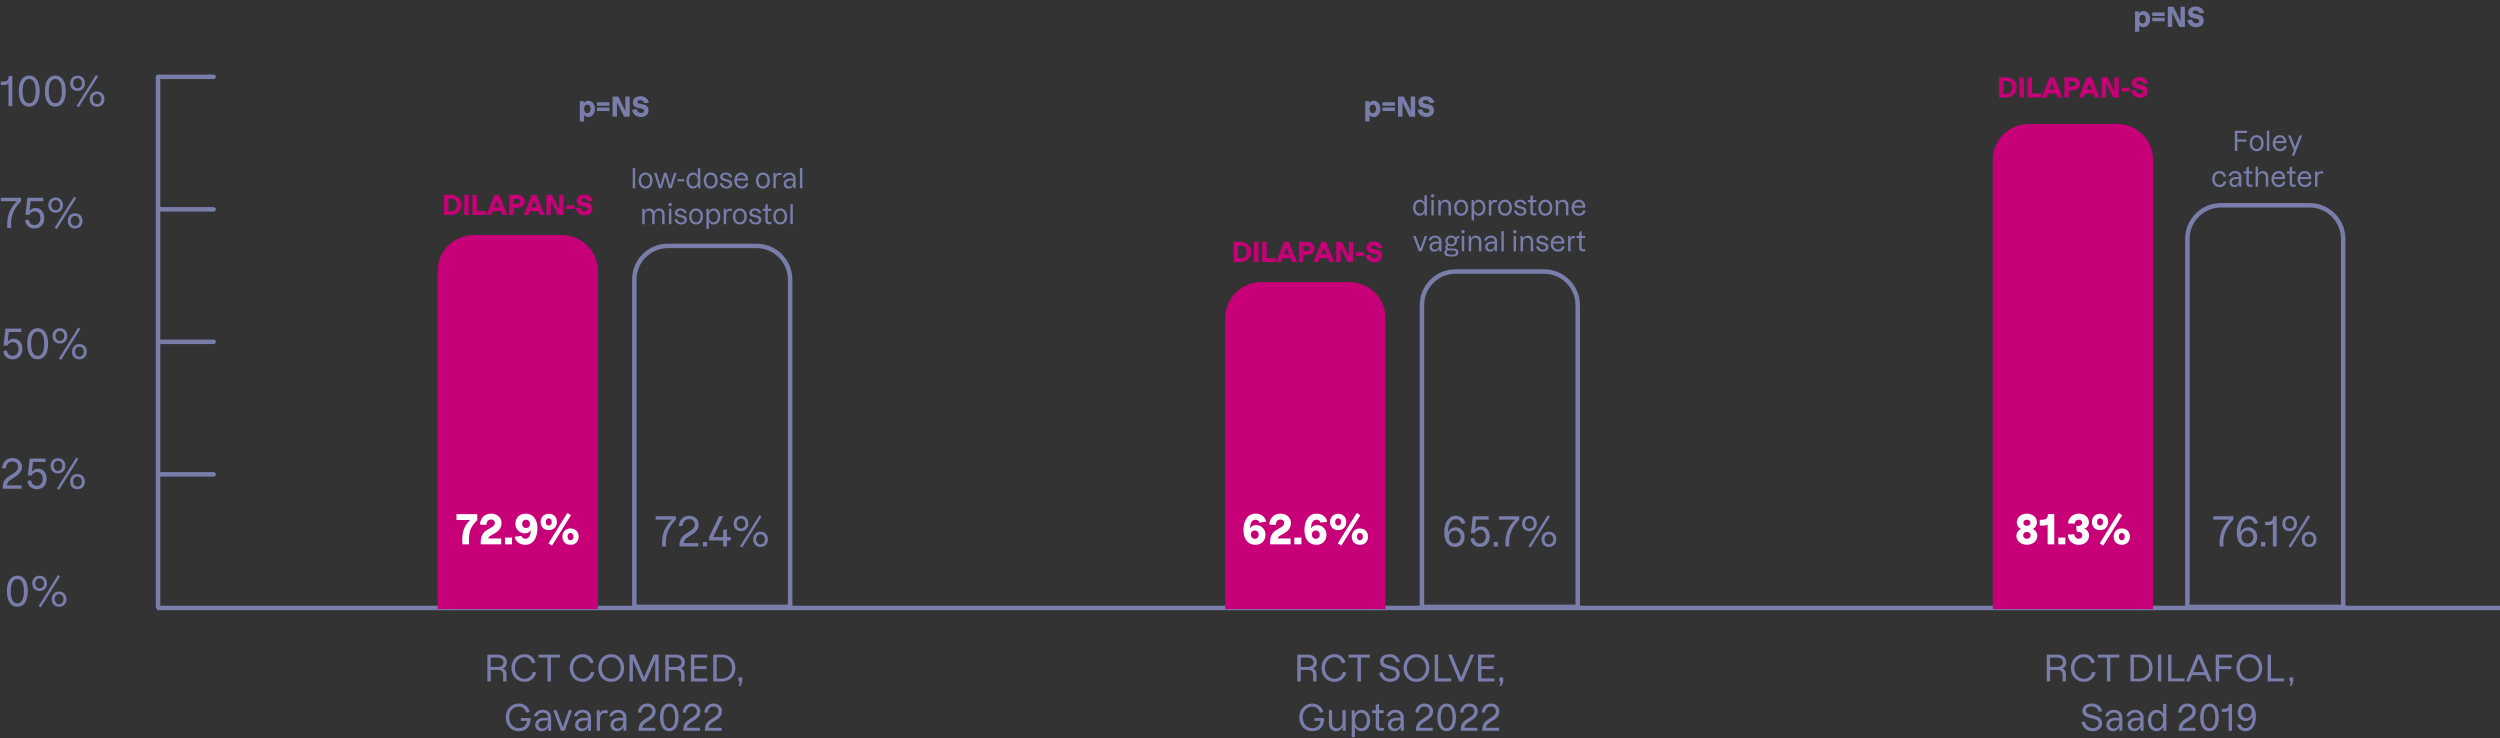 <?xml version="1.0" encoding="UTF-8"?> <svg xmlns="http://www.w3.org/2000/svg" width="1114" height="329" viewBox="0 0 1114 329" fill="none"><rect x="0" y="0" width="1114" height="329" fill="#333333" stroke="none"/><path d="M3.87 33.867C3.78 35.793 3.258 36.333 1.332 36.333H0.36V37.845H1.332C2.7 37.845 3.33 37.755 3.78 37.143V47.331H5.49V33.867H3.87ZM13.004 33.651C10.088 33.651 8.342 36.243 8.342 40.617C8.342 44.955 10.088 47.547 13.004 47.547C15.92 47.547 17.666 44.955 17.666 40.617C17.666 36.261 15.92 33.651 13.004 33.651ZM10.07 40.617C10.07 37.071 11.15 35.199 13.004 35.199C14.858 35.199 15.92 37.071 15.92 40.617C15.92 44.127 14.858 45.999 13.004 45.999C11.15 45.999 10.07 44.145 10.07 40.617ZM24.658 33.651C21.742 33.651 19.996 36.243 19.996 40.617C19.996 44.955 21.742 47.547 24.658 47.547C27.574 47.547 29.32 44.955 29.32 40.617C29.32 36.261 27.574 33.651 24.658 33.651ZM21.724 40.617C21.724 37.071 22.804 35.199 24.658 35.199C26.512 35.199 27.574 37.071 27.574 40.617C27.574 44.127 26.512 45.999 24.658 45.999C22.804 45.999 21.724 44.145 21.724 40.617ZM43.693 34.011L42.757 33.381L34.135 47.205L35.071 47.817L43.693 34.011ZM31.291 37.107C31.291 39.159 32.605 40.509 34.566 40.509C36.547 40.509 37.861 39.159 37.861 37.107C37.861 35.073 36.547 33.705 34.566 33.705C32.605 33.705 31.291 35.073 31.291 37.107ZM32.641 37.107C32.641 35.775 33.414 34.893 34.566 34.893C35.736 34.893 36.511 35.775 36.511 37.107C36.511 38.439 35.736 39.321 34.566 39.321C33.414 39.321 32.641 38.439 32.641 37.107ZM39.967 44.145C39.967 46.197 41.281 47.547 43.242 47.547C45.222 47.547 46.536 46.197 46.536 44.145C46.536 42.111 45.222 40.743 43.242 40.743C41.281 40.743 39.967 42.111 39.967 44.145ZM41.316 44.145C41.316 42.813 42.09 41.931 43.242 41.931C44.413 41.931 45.187 42.813 45.187 44.145C45.187 45.477 44.413 46.359 43.242 46.359C42.09 46.359 41.316 45.477 41.316 44.145Z" fill="#787DAA"></path><path d="M7.736 256.49C4.82 256.49 3.074 259.082 3.074 263.456C3.074 267.794 4.82 270.386 7.736 270.386C10.652 270.386 12.398 267.794 12.398 263.456C12.398 259.1 10.652 256.49 7.736 256.49ZM4.802 263.456C4.802 259.91 5.882 258.038 7.736 258.038C9.59 258.038 10.652 259.91 10.652 263.456C10.652 266.966 9.59 268.838 7.736 268.838C5.882 268.838 4.802 266.984 4.802 263.456ZM26.771 256.85L25.835 256.22L17.213 270.044L18.149 270.656L26.771 256.85ZM14.369 259.946C14.369 261.998 15.683 263.348 17.645 263.348C19.625 263.348 20.939 261.998 20.939 259.946C20.939 257.912 19.625 256.544 17.645 256.544C15.683 256.544 14.369 257.912 14.369 259.946ZM15.719 259.946C15.719 258.614 16.493 257.732 17.645 257.732C18.815 257.732 19.589 258.614 19.589 259.946C19.589 261.278 18.815 262.16 17.645 262.16C16.493 262.16 15.719 261.278 15.719 259.946ZM23.045 266.984C23.045 269.036 24.359 270.386 26.321 270.386C28.301 270.386 29.615 269.036 29.615 266.984C29.615 264.95 28.301 263.582 26.321 263.582C24.359 263.582 23.045 264.95 23.045 266.984ZM24.395 266.984C24.395 265.652 25.169 264.77 26.321 264.77C27.491 264.77 28.265 265.652 28.265 266.984C28.265 268.316 27.491 269.198 26.321 269.198C25.169 269.198 24.395 268.316 24.395 266.984Z" fill="#787DAA"></path><path d="M5.472 204.113C3.024 204.113 1.116 205.787 0.9 208.595L2.556 208.739C2.718 206.669 3.996 205.625 5.472 205.625C7.002 205.625 8.046 206.543 8.046 207.929C8.046 211.889 1.224 211.133 1.224 217.109V217.793H9.612V216.281H3.132C3.132 212.879 9.774 212.915 9.774 207.929C9.774 205.697 7.992 204.113 5.472 204.113ZM20.189 204.329H13.223L12.395 211.907H14.105C14.555 210.953 15.473 210.359 16.481 210.359C18.047 210.359 19.037 211.565 19.037 213.419C19.037 215.291 17.939 216.461 16.427 216.461C15.059 216.461 14.033 215.561 13.853 214.067L12.233 214.265C12.431 216.407 13.997 218.009 16.427 218.009C19.001 218.009 20.765 216.209 20.765 213.419C20.765 210.647 19.235 208.847 16.877 208.847C15.851 208.847 14.771 209.369 14.213 210.179L14.699 205.841H20.405L20.189 204.329ZM34.956 204.473L34.02 203.843L25.398 217.667L26.334 218.279L34.956 204.473ZM22.554 207.569C22.554 209.621 23.868 210.971 25.83 210.971C27.81 210.971 29.124 209.621 29.124 207.569C29.124 205.535 27.81 204.167 25.83 204.167C23.868 204.167 22.554 205.535 22.554 207.569ZM23.904 207.569C23.904 206.237 24.678 205.355 25.83 205.355C27 205.355 27.774 206.237 27.774 207.569C27.774 208.901 27 209.783 25.83 209.783C24.678 209.783 23.904 208.901 23.904 207.569ZM31.23 214.607C31.23 216.659 32.544 218.009 34.506 218.009C36.486 218.009 37.8 216.659 37.8 214.607C37.8 212.573 36.486 211.205 34.506 211.205C32.544 211.205 31.23 212.573 31.23 214.607ZM32.58 214.607C32.58 213.275 33.354 212.393 34.506 212.393C35.676 212.393 36.45 213.275 36.45 214.607C36.45 215.939 35.676 216.821 34.506 216.821C33.354 216.821 32.58 215.939 32.58 214.607Z" fill="#787DAA"></path><path d="M9.396 146.428H2.43L1.602 154.006H3.312C3.762 153.052 4.68 152.458 5.688 152.458C7.254 152.458 8.244 153.664 8.244 155.518C8.244 157.39 7.146 158.56 5.634 158.56C4.266 158.56 3.24 157.66 3.06 156.166L1.44 156.364C1.638 158.506 3.204 160.108 5.634 160.108C8.208 160.108 9.972 158.308 9.972 155.518C9.972 152.746 8.442 150.946 6.084 150.946C5.058 150.946 3.978 151.468 3.42 152.278L3.906 147.94H9.612L9.396 146.428ZM16.783 146.212C13.867 146.212 12.121 148.804 12.121 153.178C12.121 157.516 13.867 160.108 16.783 160.108C19.699 160.108 21.445 157.516 21.445 153.178C21.445 148.822 19.699 146.212 16.783 146.212ZM13.849 153.178C13.849 149.632 14.929 147.76 16.783 147.76C18.637 147.76 19.699 149.632 19.699 153.178C19.699 156.688 18.637 158.56 16.783 158.56C14.929 158.56 13.849 156.706 13.849 153.178ZM35.818 146.572L34.882 145.942L26.259 159.766L27.195 160.378L35.818 146.572ZM23.416 149.668C23.416 151.72 24.73 153.07 26.692 153.07C28.672 153.07 29.985 151.72 29.985 149.668C29.985 147.634 28.672 146.266 26.692 146.266C24.73 146.266 23.416 147.634 23.416 149.668ZM24.765 149.668C24.765 148.336 25.54 147.454 26.692 147.454C27.861 147.454 28.636 148.336 28.636 149.668C28.636 151 27.861 151.882 26.692 151.882C25.54 151.882 24.765 151 24.765 149.668ZM32.092 156.706C32.092 158.758 33.406 160.108 35.367 160.108C37.347 160.108 38.661 158.758 38.661 156.706C38.661 154.672 37.347 153.304 35.367 153.304C33.406 153.304 32.092 154.672 32.092 156.706ZM33.441 156.706C33.441 155.374 34.215 154.492 35.367 154.492C36.538 154.492 37.312 155.374 37.312 156.706C37.312 158.038 36.538 158.92 35.367 158.92C34.215 158.92 33.441 158.038 33.441 156.706Z" fill="#787DAA"></path><path d="M9.396 89.66V88.148H0.378V89.66H7.56C4.536 92.648 2.844 96.338 3.258 101.612H4.986C4.518 96.05 6.3 92.918 9.396 89.66ZM19.152 88.148H12.186L11.358 95.726H13.068C13.518 94.772 14.436 94.178 15.444 94.178C17.01 94.178 18 95.384 18 97.238C18 99.11 16.902 100.28 15.39 100.28C14.022 100.28 12.996 99.38 12.816 97.886L11.196 98.084C11.394 100.226 12.96 101.828 15.39 101.828C17.964 101.828 19.728 100.028 19.728 97.238C19.728 94.466 18.198 92.666 15.84 92.666C14.814 92.666 13.734 93.188 13.176 93.998L13.662 89.66H19.368L19.152 88.148ZM33.919 88.292L32.983 87.662L24.361 101.486L25.297 102.098L33.919 88.292ZM21.517 91.388C21.517 93.44 22.831 94.79 24.793 94.79C26.773 94.79 28.087 93.44 28.087 91.388C28.087 89.354 26.773 87.986 24.793 87.986C22.831 87.986 21.517 89.354 21.517 91.388ZM22.867 91.388C22.867 90.056 23.641 89.174 24.793 89.174C25.963 89.174 26.737 90.056 26.737 91.388C26.737 92.72 25.963 93.602 24.793 93.602C23.641 93.602 22.867 92.72 22.867 91.388ZM30.193 98.426C30.193 100.478 31.507 101.828 33.469 101.828C35.449 101.828 36.763 100.478 36.763 98.426C36.763 96.392 35.449 95.024 33.469 95.024C31.507 95.024 30.193 96.392 30.193 98.426ZM31.543 98.426C31.543 97.094 32.317 96.212 33.469 96.212C34.639 96.212 35.413 97.094 35.413 98.426C35.413 99.758 34.639 100.64 33.469 100.64C32.317 100.64 31.543 99.758 31.543 98.426Z" fill="#787DAA"></path><line x1="70.519" y1="211.364" x2="95.183" y2="211.364" stroke="#787DAA" stroke-width="2" stroke-linecap="round"></line><line x1="70.519" y1="152.321" x2="95.183" y2="152.321" stroke="#787DAA" stroke-width="2" stroke-linecap="round"></line><line x1="70.519" y1="93.278" x2="95.183" y2="93.278" stroke="#787DAA" stroke-width="2" stroke-linecap="round"></line><line x1="70.519" y1="34.235" x2="95.183" y2="34.235" stroke="#787DAA" stroke-width="2" stroke-linecap="round"></line><line x1="70.423" y1="270.407" x2="70.423" y2="34.331" stroke="#787DAA" stroke-width="2" stroke-linecap="round"></line><line x1="70" y1="270.892" x2="1114" y2="270.892" stroke="#787DAA" stroke-width="2"></line><path d="M893.926 34.45H890.83V43.426H893.926C896.746 43.426 898.57 41.458 898.57 38.926C898.57 36.418 896.746 34.45 893.926 34.45ZM892.798 41.806V36.082H893.926C895.57 36.082 896.566 37.09 896.566 38.926C896.566 40.75 895.582 41.806 893.926 41.806H892.798ZM901.857 34.45H899.889V43.426H901.857V34.45ZM905.478 34.45H903.51V43.426H909.57V41.686H905.478V34.45ZM909.785 43.426H911.885L912.557 41.698H916.229L916.901 43.426H919.025L915.437 34.45H913.361L909.785 43.426ZM913.229 39.97L914.393 36.994L915.557 39.97H913.229ZM923.193 34.45H919.905V43.426H921.873V40.258H923.193C925.461 40.258 926.841 39.166 926.841 37.354C926.841 35.554 925.461 34.45 923.193 34.45ZM921.873 38.53V36.19H923.193C924.261 36.19 924.837 36.598 924.837 37.354C924.837 38.11 924.261 38.53 923.193 38.53H921.873ZM926.367 43.426H928.467L929.139 41.698H932.811L933.483 43.426H935.607L932.019 34.45H929.943L926.367 43.426ZM929.811 39.97L930.975 36.994L932.139 39.97H929.811ZM942.163 34.45V40.954L941.731 39.958L939.019 34.45H936.487V43.426H938.455V36.922L938.803 37.774L941.587 43.426H944.119V34.45H942.163ZM949.008 39.106H945.336V40.714H949.008V39.106ZM953.473 43.57C955.561 43.57 956.953 42.406 956.953 40.678C956.953 36.85 951.973 38.458 951.973 36.826C951.973 36.346 952.465 36.034 953.221 36.034C954.193 36.034 954.829 36.574 955.057 37.378L957.097 37.174C956.857 35.614 955.381 34.306 953.425 34.306C951.409 34.306 949.969 35.398 949.969 36.934C949.969 40.63 954.961 38.89 954.961 40.822C954.961 41.386 954.325 41.782 953.617 41.782C952.597 41.782 951.853 41.11 951.661 40.114L949.645 40.366C949.873 42.226 951.505 43.57 953.473 43.57Z" fill="#C80078"></path><path d="M1001.31 58.258H995.825V67.234H996.953V63.118H1001.03V62.122H996.953V59.266H1001.31V58.258ZM1005.58 67.378C1007.44 67.378 1008.67 65.974 1008.67 63.79C1008.67 61.63 1007.44 60.214 1005.58 60.214C1003.72 60.214 1002.48 61.642 1002.48 63.79C1002.48 65.974 1003.72 67.378 1005.58 67.378ZM1003.57 63.79C1003.57 62.194 1004.4 61.198 1005.58 61.198C1006.76 61.198 1007.58 62.194 1007.58 63.79C1007.58 65.398 1006.76 66.394 1005.58 66.394C1004.4 66.394 1003.57 65.41 1003.57 63.79ZM1011.19 58.258H1010.11V67.234H1011.19V58.258ZM1016.01 67.378C1017.5 67.378 1018.71 66.526 1018.96 65.098L1017.92 64.906C1017.73 65.83 1016.99 66.394 1016.01 66.394C1014.67 66.394 1013.81 65.314 1013.81 63.826V63.778H1018.78C1019.03 61.714 1017.83 60.214 1015.9 60.214C1014.03 60.214 1012.73 61.726 1012.73 63.79C1012.73 65.854 1014.05 67.378 1016.01 67.378ZM1013.91 62.878C1014.17 61.81 1014.98 61.186 1015.95 61.186C1016.95 61.186 1017.64 61.882 1017.71 62.878H1013.91ZM1021.18 69.37H1022.33L1025.85 60.358H1024.69L1022.7 65.458L1020.71 60.358H1019.55L1022.13 66.958L1021.18 69.37ZM989.02 83.378C990.628 83.378 991.816 82.406 992.02 80.906L990.952 80.738C990.796 81.746 990.04 82.394 989.02 82.394C987.712 82.394 986.86 81.374 986.86 79.79C986.86 78.194 987.712 77.198 989.02 77.198C989.968 77.198 990.676 77.882 990.808 78.818L991.876 78.686C991.696 77.246 990.58 76.214 989.02 76.214C987.052 76.214 985.768 77.606 985.768 79.79C985.768 81.974 987.052 83.378 989.02 83.378ZM997.808 83.234H998.744V78.782C998.744 77.234 997.604 76.214 995.888 76.214C994.616 76.214 993.296 76.994 992.996 78.314L994.016 78.458C994.268 77.642 995.084 77.138 995.888 77.138C996.956 77.138 997.664 77.762 997.664 78.782V78.878H996.536C994.532 78.878 993.428 79.754 993.428 81.314C993.428 82.574 994.364 83.378 995.624 83.378C996.548 83.378 997.34 82.886 997.712 82.01L997.808 83.234ZM994.508 81.242C994.508 80.294 995.216 79.778 996.524 79.778H997.664V80.246C997.664 81.53 996.968 82.466 995.9 82.466C995.06 82.466 994.508 81.962 994.508 81.242ZM1002.41 83.234H1003.64L1003.77 82.274H1002.68C1002.33 82.274 1002.09 82.034 1002.09 81.686V77.318H1003.64V76.358H1002.09V74.126L1001 74.654V76.358H999.81V77.318H1001V81.818C1001 82.67 1001.56 83.234 1002.41 83.234ZM1006.17 74.258H1005.09V83.234H1006.17V79.322L1006.18 79.358C1006.18 78.158 1006.84 77.198 1007.95 77.198C1008.98 77.198 1009.63 77.87 1009.63 78.974V83.234H1010.71V78.77C1010.71 77.186 1009.74 76.214 1008.24 76.214C1007.31 76.214 1006.58 76.706 1006.17 77.582V74.258ZM1015.43 83.378C1016.92 83.378 1018.13 82.526 1018.39 81.098L1017.34 80.906C1017.15 81.83 1016.42 82.394 1015.43 82.394C1014.09 82.394 1013.24 81.314 1013.24 79.826V79.778H1018.21C1018.46 77.714 1017.26 76.214 1015.33 76.214C1013.45 76.214 1012.16 77.726 1012.16 79.79C1012.16 81.854 1013.48 83.378 1015.43 83.378ZM1013.33 78.878C1013.6 77.81 1014.4 77.186 1015.37 77.186C1016.37 77.186 1017.07 77.882 1017.14 78.878H1013.33ZM1021.68 83.234H1022.9L1023.04 82.274H1021.94C1021.6 82.274 1021.36 82.034 1021.36 81.686V77.318H1022.9V76.358H1021.36V74.126L1020.26 74.654V76.358H1019.08V77.318H1020.26V81.818C1020.26 82.67 1020.83 83.234 1021.68 83.234ZM1027.08 83.378C1028.57 83.378 1029.78 82.526 1030.04 81.098L1028.99 80.906C1028.8 81.83 1028.07 82.394 1027.08 82.394C1025.74 82.394 1024.89 81.314 1024.89 79.826V79.778H1029.86C1030.11 77.714 1028.91 76.214 1026.98 76.214C1025.1 76.214 1023.81 77.726 1023.81 79.79C1023.81 81.854 1025.13 83.378 1027.08 83.378ZM1024.98 78.878C1025.25 77.81 1026.05 77.186 1027.02 77.186C1028.02 77.186 1028.72 77.882 1028.79 78.878H1024.98ZM1031.58 83.234H1032.66V79.418C1032.66 78.146 1033.11 77.318 1034.11 77.318H1035.28L1035.15 76.358H1034.05C1033.3 76.358 1032.79 76.814 1032.61 77.546L1032.5 76.358H1031.58V83.234Z" fill="#787DAA"></path><path d="M916.374 297.18H913.542V293.02H916.374C918.182 293.02 919.206 293.756 919.206 295.1C919.206 296.428 918.182 297.18 916.374 297.18ZM912.038 303.644H913.542V298.508H916.934C918.294 298.508 919.062 299.324 919.062 300.508V303.644H920.566V300.156C920.566 299.132 920.07 298.268 919.094 297.852C920.166 297.34 920.742 296.348 920.742 295.1C920.742 292.956 919.142 291.676 916.406 291.676H912.038V303.644ZM928.629 291.484C925.237 291.484 922.789 294.076 922.789 297.644C922.789 301.228 925.253 303.836 928.629 303.836C931.189 303.836 933.317 302.092 933.813 299.564L932.309 299.42C931.877 301.244 930.405 302.46 928.629 302.46C926.101 302.46 924.325 300.46 924.325 297.644C924.325 294.844 926.101 292.86 928.533 292.86C930.213 292.86 931.557 293.98 931.941 295.596L933.445 295.292C932.997 292.988 930.997 291.484 928.629 291.484ZM944.375 291.676H934.807V293.02H938.839V303.644H940.359V293.02H944.375V291.676ZM953.158 291.676H949.35V303.644H953.158C956.838 303.644 959.19 301.132 959.19 297.644C959.19 294.188 956.838 291.676 953.158 291.676ZM950.854 302.38V292.94H953.158C955.958 292.94 957.654 294.748 957.654 297.644C957.654 300.508 955.974 302.38 953.158 302.38H950.854ZM963.073 291.676H961.569V303.644H963.073V291.676ZM967.589 291.676H966.085V303.644H973.445V302.3H967.589V291.676ZM974.025 303.644H975.641L976.793 300.844H982.777L983.929 303.644H985.561L980.601 291.676H978.985L974.025 303.644ZM977.337 299.516L979.785 293.58L982.233 299.516H977.337ZM994.647 291.676H987.335V303.644H988.839V298.156H994.279V296.828H988.839V293.02H994.647V291.676ZM1002.31 303.836C1005.66 303.836 1008.07 301.244 1008.07 297.66C1008.07 294.076 1005.66 291.484 1002.31 291.484C998.955 291.484 996.539 294.076 996.539 297.66C996.539 301.244 998.955 303.836 1002.31 303.836ZM998.075 297.66C998.075 294.86 999.851 292.86 1002.31 292.86C1004.78 292.86 1006.54 294.86 1006.54 297.66C1006.54 300.46 1004.78 302.46 1002.31 302.46C999.835 302.46 998.075 300.46 998.075 297.66ZM1011.96 291.676H1010.46V303.644H1017.82V302.3H1011.96V291.676ZM1021.88 303.644V301.884H1020.17V303.644H1020.84L1020.33 305.676H1021.08L1021.88 303.644ZM932.39 325.836C934.966 325.836 936.694 324.396 936.694 322.284C936.694 317.516 929.446 319.612 929.446 316.604C929.446 315.5 930.454 314.812 932.07 314.812C933.67 314.812 934.838 315.756 935.206 317.18L936.758 317.004C936.358 314.988 934.566 313.484 932.214 313.484C929.638 313.484 927.894 314.764 927.894 316.668C927.894 321.228 935.158 319.068 935.158 322.396C935.158 323.596 934.022 324.46 932.486 324.46C930.726 324.46 929.382 323.292 929.046 321.532L927.51 321.74C927.894 324.156 929.91 325.836 932.39 325.836ZM944.471 325.644H945.719V319.708C945.719 317.644 944.199 316.284 941.911 316.284C940.215 316.284 938.455 317.324 938.055 319.084L939.415 319.276C939.751 318.188 940.839 317.516 941.911 317.516C943.335 317.516 944.279 318.348 944.279 319.708V319.836H942.775C940.103 319.836 938.631 321.004 938.631 323.084C938.631 324.764 939.879 325.836 941.559 325.836C942.791 325.836 943.847 325.18 944.343 324.012L944.471 325.644ZM940.071 322.988C940.071 321.724 941.015 321.036 942.759 321.036H944.279V321.66C944.279 323.372 943.351 324.62 941.927 324.62C940.807 324.62 940.071 323.948 940.071 322.988ZM953.924 325.644H955.172V319.708C955.172 317.644 953.652 316.284 951.364 316.284C949.668 316.284 947.908 317.324 947.508 319.084L948.868 319.276C949.204 318.188 950.292 317.516 951.364 317.516C952.788 317.516 953.732 318.348 953.732 319.708V319.836H952.228C949.556 319.836 948.084 321.004 948.084 323.084C948.084 324.764 949.332 325.836 951.012 325.836C952.244 325.836 953.3 325.18 953.796 324.012L953.924 325.644ZM949.524 322.988C949.524 321.724 950.468 321.036 952.212 321.036H953.732V321.66C953.732 323.372 952.804 324.62 951.38 324.62C950.26 324.62 949.524 323.948 949.524 322.988ZM961.025 325.836C962.289 325.836 963.393 325.1 963.921 323.868L964.081 325.644H965.329V313.676H963.873V318.14C963.313 316.972 962.241 316.284 961.025 316.284C958.721 316.284 957.105 318.172 957.105 321.052C957.105 323.964 958.737 325.836 961.025 325.836ZM958.561 321.052C958.561 318.94 959.649 317.596 961.265 317.596C962.801 317.596 963.873 318.956 963.873 321.052C963.873 323.164 962.801 324.524 961.265 324.524C959.649 324.524 958.561 323.18 958.561 321.052ZM974.64 313.484C972.464 313.484 970.768 314.972 970.576 317.468L972.048 317.596C972.192 315.756 973.328 314.828 974.64 314.828C976 314.828 976.928 315.644 976.928 316.876C976.928 320.396 970.864 319.724 970.864 325.036V325.644H978.32V324.3H972.56C972.56 321.276 978.464 321.308 978.464 316.876C978.464 314.892 976.88 313.484 974.64 313.484ZM984.538 313.484C981.946 313.484 980.394 315.788 980.394 319.676C980.394 323.532 981.946 325.836 984.538 325.836C987.13 325.836 988.682 323.532 988.682 319.676C988.682 315.804 987.13 313.484 984.538 313.484ZM981.93 319.676C981.93 316.524 982.89 314.86 984.538 314.86C986.186 314.86 987.13 316.524 987.13 319.676C987.13 322.796 986.186 324.46 984.538 324.46C982.89 324.46 981.93 322.812 981.93 319.676ZM993.154 313.676C993.074 315.388 992.61 315.868 990.898 315.868H990.034V317.212H990.898C992.114 317.212 992.674 317.132 993.074 316.588V325.644H994.594V313.676H993.154ZM1000.89 313.484C998.697 313.484 997.145 315.1 997.145 317.404C997.145 319.676 998.617 321.276 1000.73 321.276C1001.94 321.276 1003.21 320.652 1003.74 319.244C1003.82 322.252 1002.65 324.46 1000.65 324.46C999.513 324.46 998.601 323.756 998.377 322.652L996.841 322.86C997.177 324.684 998.681 325.836 1000.65 325.836C1003.45 325.836 1005.26 323.18 1005.22 319.212C1005.21 315.964 1003.9 313.484 1000.89 313.484ZM998.681 317.404C998.681 315.932 999.657 314.86 1000.98 314.86C1002.34 314.86 1003.35 315.836 1003.35 317.436C1003.35 318.924 1002.33 319.964 1001.02 319.964C999.673 319.964 998.681 318.892 998.681 317.404Z" fill="#787DAA"></path><path d="M951.371 5.04V14.136H953.267V11.256C953.699 11.82 954.335 12.144 955.055 12.144C956.819 12.144 958.091 10.716 958.091 8.52C958.091 6.336 956.831 4.896 955.055 4.896C954.287 4.896 953.591 5.28 953.159 5.928L953.051 5.04H951.371ZM953.267 8.52C953.267 7.356 953.831 6.612 954.707 6.612C955.595 6.612 956.183 7.332 956.183 8.52C956.183 9.708 955.595 10.428 954.707 10.428C953.831 10.428 953.267 9.696 953.267 8.52ZM964.564 7.92H959.02V9.468H964.564V7.92ZM959.02 7.116H964.564V5.568H959.02V7.116ZM971.639 3.024V9.528L971.207 8.532L968.495 3.024H965.963V12H967.931V5.496L968.279 6.348L971.063 12H973.595V3.024H971.639ZM978.52 12.144C980.608 12.144 982 10.98 982 9.252C982 5.424 977.02 7.032 977.02 5.4C977.02 4.92 977.512 4.608 978.268 4.608C979.24 4.608 979.876 5.148 980.104 5.952L982.144 5.748C981.904 4.188 980.428 2.88 978.472 2.88C976.456 2.88 975.016 3.972 975.016 5.508C975.016 9.204 980.008 7.464 980.008 9.396C980.008 9.96 979.372 10.356 978.664 10.356C977.644 10.356 976.9 9.684 976.708 8.688L974.692 8.94C974.92 10.8 976.552 12.144 978.52 12.144Z" fill="#787DAA"></path><path d="M974.707 106.469C974.707 98.185 981.423 91.469 989.707 91.469H1029.13C1037.41 91.469 1044.13 98.185 1044.13 106.469V270.407H974.707V106.469Z" stroke="#787DAA" stroke-width="2"></path><path d="M995.225 231.553V230.041H986.207V231.553H993.389C990.365 234.541 988.673 238.231 989.087 243.505H990.815C990.347 237.943 992.129 234.811 995.225 231.553ZM1001.6 243.721C1004.06 243.721 1005.81 241.903 1005.81 239.311C1005.81 236.755 1004.15 234.955 1001.78 234.955C1000.41 234.955 998.987 235.657 998.393 237.241C998.303 233.857 999.617 231.373 1001.87 231.373C1003.15 231.373 1004.17 232.165 1004.42 233.407L1006.15 233.173C1005.77 231.121 1004.08 229.825 1001.87 229.825C998.717 229.825 996.683 232.813 996.719 237.277C996.737 240.931 998.213 243.721 1001.6 243.721ZM998.825 239.275C998.825 237.601 999.977 236.431 1001.45 236.431C1002.97 236.431 1004.08 237.637 1004.08 239.311C1004.08 240.967 1002.98 242.173 1001.49 242.173C999.959 242.173 998.825 241.075 998.825 239.275ZM1009.41 241.525H1007.5V243.505H1009.41V241.525ZM1012.87 230.041C1012.78 231.967 1012.25 232.507 1010.33 232.507H1009.36V234.019H1010.33C1011.7 234.019 1012.33 233.929 1012.78 233.317V243.505H1014.49V230.041H1012.87ZM1029.38 230.185L1028.44 229.555L1019.82 243.379L1020.76 243.991L1029.38 230.185ZM1016.98 233.281C1016.98 235.333 1018.29 236.683 1020.25 236.683C1022.23 236.683 1023.55 235.333 1023.55 233.281C1023.55 231.247 1022.23 229.879 1020.25 229.879C1018.29 229.879 1016.98 231.247 1016.98 233.281ZM1018.33 233.281C1018.33 231.949 1019.1 231.067 1020.25 231.067C1021.42 231.067 1022.2 231.949 1022.2 233.281C1022.2 234.613 1021.42 235.495 1020.25 235.495C1019.1 235.495 1018.33 234.613 1018.33 233.281ZM1025.65 240.319C1025.65 242.371 1026.97 243.721 1028.93 243.721C1030.91 243.721 1032.22 242.371 1032.22 240.319C1032.22 238.285 1030.91 236.917 1028.93 236.917C1026.97 236.917 1025.65 238.285 1025.65 240.319ZM1027 240.319C1027 238.987 1027.78 238.105 1028.93 238.105C1030.1 238.105 1030.87 238.987 1030.87 240.319C1030.87 241.651 1030.1 242.533 1028.93 242.533C1027.78 242.533 1027 241.651 1027 240.319Z" fill="#787DAA"></path><path d="M888 71.234C888 62.397 895.163 55.234 904 55.234H943.423C952.259 55.234 959.423 62.397 959.423 71.234V271.407H888V71.234Z" fill="#C80078"></path><path d="M903.184 242.751C905.794 242.751 907.846 241.041 907.846 238.773C907.846 237.513 907.036 236.217 905.758 235.731C906.928 235.245 907.666 234.039 907.666 232.761C907.666 230.565 905.74 228.873 903.184 228.873C900.61 228.873 898.684 230.565 898.684 232.761C898.684 233.985 899.35 235.209 900.592 235.731C899.332 236.217 898.504 237.441 898.504 238.773C898.504 241.041 900.538 242.751 903.184 242.751ZM901.51 238.521C901.51 237.639 902.158 237.027 903.184 237.027C904.192 237.027 904.858 237.657 904.858 238.521C904.858 239.439 904.156 240.069 903.184 240.069C902.176 240.069 901.51 239.439 901.51 238.521ZM901.6 232.959C901.6 232.167 902.266 231.573 903.184 231.573C904.084 231.573 904.768 232.167 904.768 232.959C904.768 233.715 904.156 234.327 903.184 234.327C902.212 234.327 901.6 233.715 901.6 232.959ZM912.591 229.089C912.411 230.817 912.033 231.609 909.693 231.609H908.919V234.201H909.693C911.115 234.201 911.835 234.165 912.429 233.715V242.553H915.381V229.089H912.591ZM920.317 239.547H917.167V242.553H920.317V239.547ZM926.282 242.769C928.946 242.769 930.89 241.059 930.89 238.683C930.89 237.279 929.972 235.839 928.712 235.515C929.792 235.263 930.818 234.399 930.818 232.689C930.818 230.475 928.928 228.873 926.354 228.873C923.69 228.873 921.638 230.709 921.53 233.211L924.374 233.373C924.518 232.329 925.31 231.573 926.282 231.573C927.164 231.573 927.812 232.131 927.812 232.923C927.812 233.769 927.074 234.363 926.048 234.363H925.112L925.436 236.973H926.048C927.11 236.973 927.884 237.639 927.884 238.557C927.884 239.457 927.2 240.069 926.3 240.069C925.238 240.069 924.428 239.331 924.284 238.053L921.44 238.215C921.494 240.861 923.528 242.769 926.282 242.769ZM945.662 229.593L944.078 228.549L935.636 242.103L937.202 243.129L945.662 229.593ZM932.162 232.599C932.162 234.777 933.62 236.235 935.78 236.235C937.958 236.235 939.398 234.777 939.398 232.599C939.398 230.403 937.958 228.945 935.78 228.945C933.62 228.945 932.162 230.403 932.162 232.599ZM934.448 232.599C934.448 231.609 934.988 230.961 935.78 230.961C936.59 230.961 937.112 231.609 937.112 232.599C937.112 233.553 936.59 234.201 935.78 234.201C934.988 234.201 934.448 233.553 934.448 232.599ZM941.846 239.133C941.846 241.311 943.304 242.769 945.464 242.769C947.642 242.769 949.082 241.311 949.082 239.133C949.082 236.937 947.642 235.479 945.464 235.479C943.304 235.479 941.846 236.937 941.846 239.133ZM944.132 239.133C944.132 238.143 944.672 237.495 945.464 237.495C946.274 237.495 946.796 238.143 946.796 239.133C946.796 240.087 946.274 240.735 945.464 240.735C944.672 240.735 944.132 240.087 944.132 239.133Z" fill="white"></path><path d="M200.926 86.83H197.83V95.806H200.926C203.746 95.806 205.57 93.838 205.57 91.306C205.57 88.798 203.746 86.83 200.926 86.83ZM199.798 94.186V88.462H200.926C202.57 88.462 203.566 89.47 203.566 91.306C203.566 93.13 202.582 94.186 200.926 94.186H199.798ZM208.857 86.83H206.889V95.806H208.857V86.83ZM212.478 86.83H210.51V95.806H216.57V94.066H212.478V86.83ZM216.785 95.806H218.885L219.557 94.078H223.229L223.901 95.806H226.025L222.437 86.83H220.361L216.785 95.806ZM220.229 92.35L221.393 89.374L222.557 92.35H220.229ZM230.193 86.83H226.905V95.806H228.873V92.638H230.193C232.461 92.638 233.841 91.546 233.841 89.734C233.841 87.934 232.461 86.83 230.193 86.83ZM228.873 90.91V88.57H230.193C231.261 88.57 231.837 88.978 231.837 89.734C231.837 90.49 231.261 90.91 230.193 90.91H228.873ZM233.367 95.806H235.467L236.139 94.078H239.811L240.483 95.806H242.607L239.019 86.83H236.943L233.367 95.806ZM236.811 92.35L237.975 89.374L239.139 92.35H236.811ZM249.163 86.83V93.334L248.731 92.338L246.019 86.83H243.487V95.806H245.455V89.302L245.803 90.154L248.587 95.806H251.119V86.83H249.163ZM256.008 91.486H252.336V93.094H256.008V91.486ZM260.473 95.95C262.561 95.95 263.953 94.786 263.953 93.058C263.953 89.23 258.973 90.838 258.973 89.206C258.973 88.726 259.465 88.414 260.221 88.414C261.193 88.414 261.829 88.954 262.057 89.758L264.097 89.554C263.857 87.994 262.381 86.686 260.425 86.686C258.409 86.686 256.969 87.778 256.969 89.314C256.969 93.01 261.961 91.27 261.961 93.202C261.961 93.766 261.325 94.162 260.617 94.162C259.597 94.162 258.853 93.49 258.661 92.494L256.645 92.746C256.873 94.606 258.505 95.95 260.473 95.95Z" fill="#C80078"></path><path d="M258.371 45.04V54.136H260.267V51.256C260.699 51.82 261.335 52.144 262.055 52.144C263.819 52.144 265.091 50.716 265.091 48.52C265.091 46.336 263.831 44.896 262.055 44.896C261.287 44.896 260.591 45.28 260.159 45.928L260.051 45.04H258.371ZM260.267 48.52C260.267 47.356 260.831 46.612 261.707 46.612C262.595 46.612 263.183 47.332 263.183 48.52C263.183 49.708 262.595 50.428 261.707 50.428C260.831 50.428 260.267 49.696 260.267 48.52ZM271.564 47.92H266.02V49.468H271.564V47.92ZM266.02 47.116H271.564V45.568H266.02V47.116ZM278.639 43.024V49.528L278.207 48.532L275.495 43.024H272.963V52H274.931V45.496L275.279 46.348L278.063 52H280.595V43.024H278.639ZM285.52 52.144C287.608 52.144 289 50.98 289 49.252C289 45.424 284.02 47.032 284.02 45.4C284.02 44.92 284.512 44.608 285.268 44.608C286.24 44.608 286.876 45.148 287.104 45.952L289.144 45.748C288.904 44.188 287.428 42.88 285.472 42.88C283.456 42.88 282.016 43.972 282.016 45.508C282.016 49.204 287.008 47.464 287.008 49.396C287.008 49.96 286.372 50.356 285.664 50.356C284.644 50.356 283.9 49.684 283.708 48.688L281.692 48.94C281.92 50.8 283.552 52.144 285.52 52.144Z" fill="#787DAA"></path><path d="M221.499 297.183H218.667V293.023H221.499C223.307 293.023 224.331 293.759 224.331 295.103C224.331 296.431 223.307 297.183 221.499 297.183ZM217.163 303.647H218.667V298.511H222.059C223.419 298.511 224.187 299.327 224.187 300.511V303.647H225.691V300.159C225.691 299.135 225.195 298.271 224.219 297.855C225.291 297.343 225.867 296.351 225.867 295.103C225.867 292.959 224.267 291.679 221.531 291.679H217.163V303.647ZM233.754 291.487C230.362 291.487 227.914 294.079 227.914 297.647C227.914 301.231 230.378 303.839 233.754 303.839C236.314 303.839 238.442 302.095 238.938 299.567L237.434 299.423C237.002 301.247 235.53 302.463 233.754 302.463C231.226 302.463 229.45 300.463 229.45 297.647C229.45 294.847 231.226 292.863 233.658 292.863C235.338 292.863 236.682 293.983 237.066 295.599L238.57 295.295C238.122 292.991 236.122 291.487 233.754 291.487ZM249.5 291.679H239.932V293.023H243.964V303.647H245.484V293.023H249.5V291.679ZM259.691 291.487C256.299 291.487 253.851 294.079 253.851 297.647C253.851 301.231 256.315 303.839 259.691 303.839C262.251 303.839 264.379 302.095 264.875 299.567L263.371 299.423C262.939 301.247 261.467 302.463 259.691 302.463C257.163 302.463 255.387 300.463 255.387 297.647C255.387 294.847 257.163 292.863 259.595 292.863C261.275 292.863 262.619 293.983 263.003 295.599L264.507 295.295C264.059 292.991 262.059 291.487 259.691 291.487ZM272.362 303.839C275.706 303.839 278.122 301.247 278.122 297.663C278.122 294.079 275.706 291.487 272.362 291.487C269.002 291.487 266.586 294.079 266.586 297.663C266.586 301.247 269.002 303.839 272.362 303.839ZM268.122 297.663C268.122 294.863 269.898 292.863 272.362 292.863C274.826 292.863 276.586 294.863 276.586 297.663C276.586 300.463 274.826 302.463 272.362 302.463C269.882 302.463 268.122 300.463 268.122 297.663ZM293.499 291.679H291.307L286.971 301.775L282.715 291.679H280.507V303.647H282.011V293.983L282.715 295.647L286.219 303.647H287.691L291.307 295.503L291.979 293.967V303.647H293.499V291.679ZM300.827 297.183H297.995V293.023H300.827C302.635 293.023 303.659 293.759 303.659 295.103C303.659 296.431 302.635 297.183 300.827 297.183ZM296.491 303.647H297.995V298.511H301.387C302.747 298.511 303.515 299.327 303.515 300.511V303.647H305.019V300.159C305.019 299.135 304.523 298.271 303.547 297.855C304.619 297.343 305.195 296.351 305.195 295.103C305.195 292.959 303.595 291.679 300.859 291.679H296.491V303.647ZM315.178 291.679H307.866V303.647H315.178V302.303H309.37V298.159H314.81V296.831H309.37V293.023H315.178V291.679ZM321.658 291.679H317.85V303.647H321.658C325.338 303.647 327.69 301.135 327.69 297.647C327.69 294.191 325.338 291.679 321.658 291.679ZM319.354 302.383V292.943H321.658C324.458 292.943 326.154 294.751 326.154 297.647C326.154 300.511 324.474 302.383 321.658 302.383H319.354ZM330.754 303.647V301.887H329.042V303.647H329.714L329.202 305.679H329.954L330.754 303.647ZM231.199 325.839C234.575 325.839 236.559 323.551 236.463 319.951H232.095V321.231H234.847C234.623 323.231 233.263 324.447 231.199 324.447C228.687 324.447 226.895 322.463 226.895 319.647C226.895 316.847 228.671 314.863 231.103 314.863C232.799 314.863 234.143 315.983 234.527 317.599L236.031 317.295C235.583 314.991 233.583 313.487 231.183 313.487C227.807 313.487 225.359 316.063 225.359 319.647C225.359 323.247 227.823 325.839 231.199 325.839ZM244.331 325.647H245.579V319.711C245.579 317.647 244.059 316.287 241.771 316.287C240.075 316.287 238.315 317.327 237.915 319.087L239.275 319.279C239.611 318.191 240.699 317.519 241.771 317.519C243.195 317.519 244.139 318.351 244.139 319.711V319.839H242.635C239.963 319.839 238.491 321.007 238.491 323.087C238.491 324.767 239.739 325.839 241.419 325.839C242.651 325.839 243.707 325.183 244.203 324.015L244.331 325.647ZM239.931 322.991C239.931 321.727 240.875 321.039 242.619 321.039H244.139V321.663C244.139 323.375 243.211 324.623 241.787 324.623C240.667 324.623 239.931 323.951 239.931 322.991ZM249.972 325.647H251.636L254.916 316.479H253.428L250.82 324.063L248.068 316.479H246.532L249.972 325.647ZM262.112 325.647H263.36V319.711C263.36 317.647 261.84 316.287 259.552 316.287C257.856 316.287 256.096 317.327 255.696 319.087L257.056 319.279C257.392 318.191 258.48 317.519 259.552 317.519C260.976 317.519 261.92 318.351 261.92 319.711V319.839H260.416C257.744 319.839 256.272 321.007 256.272 323.087C256.272 324.767 257.52 325.839 259.2 325.839C260.432 325.839 261.488 325.183 261.984 324.015L262.112 325.647ZM257.712 322.991C257.712 321.727 258.656 321.039 260.4 321.039H261.92V321.663C261.92 323.375 260.992 324.623 259.568 324.623C258.448 324.623 257.712 323.951 257.712 322.991ZM265.917 325.647H267.357V320.559C267.357 318.863 267.965 317.759 269.293 317.759H270.861L270.685 316.479H269.213C268.221 316.479 267.533 317.087 267.293 318.063L267.149 316.479H265.917V325.647ZM277.877 325.647H279.125V319.711C279.125 317.647 277.605 316.287 275.317 316.287C273.621 316.287 271.861 317.327 271.461 319.087L272.821 319.279C273.157 318.191 274.245 317.519 275.317 317.519C276.741 317.519 277.685 318.351 277.685 319.711V319.839H276.181C273.509 319.839 272.037 321.007 272.037 323.087C272.037 324.767 273.285 325.839 274.965 325.839C276.197 325.839 277.253 325.183 277.749 324.015L277.877 325.647ZM273.477 322.991C273.477 321.727 274.421 321.039 276.165 321.039H277.685V321.663C277.685 323.375 276.757 324.623 275.333 324.623C274.213 324.623 273.477 323.951 273.477 322.991ZM288.328 313.487C286.152 313.487 284.456 314.975 284.264 317.471L285.736 317.599C285.88 315.759 287.016 314.831 288.328 314.831C289.688 314.831 290.616 315.647 290.616 316.879C290.616 320.399 284.552 319.727 284.552 325.039V325.647H292.008V324.303H286.248C286.248 321.279 292.152 321.311 292.152 316.879C292.152 314.895 290.568 313.487 288.328 313.487ZM298.226 313.487C295.634 313.487 294.082 315.791 294.082 319.679C294.082 323.535 295.634 325.839 298.226 325.839C300.818 325.839 302.37 323.535 302.37 319.679C302.37 315.807 300.818 313.487 298.226 313.487ZM295.618 319.679C295.618 316.527 296.578 314.863 298.226 314.863C299.874 314.863 300.818 316.527 300.818 319.679C300.818 322.799 299.874 324.463 298.226 324.463C296.578 324.463 295.618 322.815 295.618 319.679ZM308.265 313.487C306.089 313.487 304.393 314.975 304.201 317.471L305.673 317.599C305.817 315.759 306.953 314.831 308.265 314.831C309.625 314.831 310.553 315.647 310.553 316.879C310.553 320.399 304.489 319.727 304.489 325.039V325.647H311.945V324.303H306.185C306.185 321.279 312.089 321.311 312.089 316.879C312.089 314.895 310.505 313.487 308.265 313.487ZM317.89 313.487C315.714 313.487 314.018 314.975 313.826 317.471L315.298 317.599C315.442 315.759 316.578 314.831 317.89 314.831C319.25 314.831 320.178 315.647 320.178 316.879C320.178 320.399 314.114 319.727 314.114 325.039V325.647H321.57V324.303H315.81C315.81 321.279 321.714 321.311 321.714 316.879C321.714 314.895 320.13 313.487 317.89 313.487Z" fill="#787DAA"></path><path d="M283.026 74.919H281.946V83.895H283.026V74.919ZM287.668 84.04C289.528 84.04 290.764 82.635 290.764 80.451C290.764 78.291 289.528 76.876 287.668 76.876C285.808 76.876 284.572 78.303 284.572 80.451C284.572 82.635 285.808 84.04 287.668 84.04ZM285.664 80.451C285.664 78.856 286.492 77.859 287.668 77.859C288.856 77.859 289.672 78.856 289.672 80.451C289.672 82.059 288.856 83.055 287.668 83.055C286.492 83.055 285.664 82.072 285.664 80.451ZM293.64 83.895H294.864L296.46 78.591L298.068 83.895H299.304L301.464 77.019H300.36L298.668 82.647L297.048 77.019H295.884L294.276 82.635L292.596 77.019H291.468L293.64 83.895ZM304.926 79.864H301.878V80.823H304.926V79.864ZM308.829 84.04C309.777 84.04 310.605 83.487 311.001 82.564L311.121 83.895H312.057V74.919H310.965V78.267C310.545 77.391 309.741 76.876 308.829 76.876C307.101 76.876 305.889 78.291 305.889 80.451C305.889 82.635 307.113 84.04 308.829 84.04ZM306.981 80.451C306.981 78.868 307.797 77.859 309.009 77.859C310.161 77.859 310.965 78.879 310.965 80.451C310.965 82.035 310.161 83.055 309.009 83.055C307.797 83.055 306.981 82.047 306.981 80.451ZM316.684 84.04C318.544 84.04 319.78 82.635 319.78 80.451C319.78 78.291 318.544 76.876 316.684 76.876C314.824 76.876 313.588 78.303 313.588 80.451C313.588 82.635 314.824 84.04 316.684 84.04ZM314.68 80.451C314.68 78.856 315.508 77.859 316.684 77.859C317.872 77.859 318.688 78.856 318.688 80.451C318.688 82.059 317.872 83.055 316.684 83.055C315.508 83.055 314.68 82.072 314.68 80.451ZM323.673 84.04C325.173 84.04 326.241 83.2 326.241 81.999C326.241 79.12 322.029 80.439 322.029 78.712C322.029 78.135 322.593 77.751 323.397 77.751C324.261 77.751 324.945 78.267 325.137 79.059L326.229 78.891C326.013 77.704 324.837 76.876 323.433 76.876C321.957 76.876 320.925 77.668 320.925 78.808C320.925 81.507 325.125 80.115 325.125 82.096C325.125 82.731 324.549 83.163 323.709 83.163C322.845 83.163 322.041 82.576 321.813 81.591L320.745 81.736C320.973 83.115 322.197 84.04 323.673 84.04ZM330.504 84.04C331.992 84.04 333.204 83.188 333.456 81.76L332.412 81.567C332.22 82.492 331.488 83.055 330.504 83.055C329.16 83.055 328.308 81.975 328.308 80.487V80.439H333.276C333.528 78.376 332.328 76.876 330.396 76.876C328.524 76.876 327.228 78.388 327.228 80.451C327.228 82.516 328.548 84.04 330.504 84.04ZM328.404 79.54C328.668 78.472 329.472 77.847 330.444 77.847C331.44 77.847 332.136 78.543 332.208 79.54H328.404ZM339.969 84.04C341.829 84.04 343.065 82.635 343.065 80.451C343.065 78.291 341.829 76.876 339.969 76.876C338.109 76.876 336.873 78.303 336.873 80.451C336.873 82.635 338.109 84.04 339.969 84.04ZM337.965 80.451C337.965 78.856 338.793 77.859 339.969 77.859C341.157 77.859 341.973 78.856 341.973 80.451C341.973 82.059 341.157 83.055 339.969 83.055C338.793 83.055 337.965 82.072 337.965 80.451ZM344.618 83.895H345.698V80.079C345.698 78.808 346.154 77.98 347.15 77.98H348.326L348.194 77.019H347.09C346.346 77.019 345.83 77.475 345.65 78.207L345.542 77.019H344.618V83.895ZM353.589 83.895H354.525V79.444C354.525 77.895 353.385 76.876 351.669 76.876C350.397 76.876 349.077 77.656 348.777 78.975L349.797 79.12C350.049 78.303 350.865 77.799 351.669 77.799C352.737 77.799 353.445 78.424 353.445 79.444V79.54H352.317C350.313 79.54 349.209 80.415 349.209 81.975C349.209 83.236 350.145 84.04 351.405 84.04C352.329 84.04 353.121 83.547 353.493 82.671L353.589 83.895ZM350.289 81.903C350.289 80.956 350.997 80.439 352.305 80.439H353.445V80.907C353.445 82.192 352.749 83.127 351.681 83.127C350.841 83.127 350.289 82.624 350.289 81.903ZM357.523 74.919H356.443V83.895H357.523V74.919ZM295.051 95.635V99.895H296.143V95.431C296.143 93.847 295.195 92.876 293.731 92.876C292.759 92.876 291.991 93.391 291.547 94.388C291.223 93.427 290.407 92.876 289.303 92.876C288.355 92.876 287.611 93.403 287.227 94.34L287.119 93.019H286.195V99.895H287.275V96.019C287.275 94.82 287.923 93.859 289.003 93.859C290.011 93.859 290.623 94.543 290.623 95.635V99.895H291.715V96.019C291.715 94.82 292.363 93.859 293.431 93.859C294.439 93.859 295.051 94.543 295.051 95.635ZM299.146 93.019H298.066V99.895H299.146V93.019ZM297.85 91.147C297.85 91.579 298.174 91.879 298.606 91.879C299.05 91.879 299.362 91.579 299.362 91.147C299.362 90.716 299.05 90.415 298.606 90.415C298.174 90.415 297.85 90.716 297.85 91.147ZM303.499 100.04C304.999 100.04 306.067 99.2 306.067 97.999C306.067 95.12 301.855 96.439 301.855 94.712C301.855 94.135 302.419 93.751 303.223 93.751C304.087 93.751 304.771 94.267 304.963 95.059L306.055 94.891C305.839 93.704 304.663 92.876 303.259 92.876C301.783 92.876 300.751 93.668 300.751 94.808C300.751 97.507 304.951 96.115 304.951 98.096C304.951 98.731 304.375 99.163 303.535 99.163C302.671 99.163 301.867 98.576 301.639 97.591L300.571 97.736C300.799 99.115 302.023 100.04 303.499 100.04ZM310.151 100.04C312.011 100.04 313.247 98.635 313.247 96.451C313.247 94.291 312.011 92.876 310.151 92.876C308.291 92.876 307.055 94.303 307.055 96.451C307.055 98.635 308.291 100.04 310.151 100.04ZM308.147 96.451C308.147 94.856 308.975 93.859 310.151 93.859C311.339 93.859 312.155 94.856 312.155 96.451C312.155 98.059 311.339 99.055 310.151 99.055C308.975 99.055 308.147 98.072 308.147 96.451ZM314.8 93.019V102.032H315.88V98.624C316.288 99.511 317.104 100.04 318.028 100.04C319.744 100.04 320.968 98.635 320.968 96.451C320.968 94.291 319.756 92.876 318.028 92.876C317.08 92.876 316.24 93.439 315.844 94.364L315.736 93.019H314.8ZM315.892 96.451C315.892 94.879 316.696 93.859 317.848 93.859C319.06 93.859 319.876 94.868 319.876 96.451C319.876 98.047 319.06 99.055 317.848 99.055C316.696 99.055 315.892 98.035 315.892 96.451ZM322.499 99.895H323.579V96.079C323.579 94.808 324.035 93.98 325.031 93.98H326.207L326.075 93.019H324.971C324.227 93.019 323.711 93.475 323.531 94.207L323.423 93.019H322.499V99.895ZM329.674 100.04C331.534 100.04 332.77 98.635 332.77 96.451C332.77 94.291 331.534 92.876 329.674 92.876C327.814 92.876 326.578 94.303 326.578 96.451C326.578 98.635 327.814 100.04 329.674 100.04ZM327.67 96.451C327.67 94.856 328.498 93.859 329.674 93.859C330.862 93.859 331.678 94.856 331.678 96.451C331.678 98.059 330.862 99.055 329.674 99.055C328.498 99.055 327.67 98.072 327.67 96.451ZM336.663 100.04C338.163 100.04 339.231 99.2 339.231 97.999C339.231 95.12 335.019 96.439 335.019 94.712C335.019 94.135 335.583 93.751 336.387 93.751C337.251 93.751 337.935 94.267 338.127 95.059L339.219 94.891C339.003 93.704 337.827 92.876 336.423 92.876C334.947 92.876 333.915 93.668 333.915 94.808C333.915 97.507 338.115 96.115 338.115 98.096C338.115 98.731 337.539 99.163 336.699 99.163C335.835 99.163 335.031 98.576 334.803 97.591L333.735 97.736C333.963 99.115 335.187 100.04 336.663 100.04ZM342.439 99.895H343.663L343.795 98.936H342.703C342.355 98.936 342.115 98.695 342.115 98.347V93.98H343.663V93.019H342.115V90.787L341.023 91.316V93.019H339.835V93.98H341.023V98.48C341.023 99.332 341.587 99.895 342.439 99.895ZM347.662 100.04C349.522 100.04 350.758 98.635 350.758 96.451C350.758 94.291 349.522 92.876 347.662 92.876C345.802 92.876 344.566 94.303 344.566 96.451C344.566 98.635 345.802 100.04 347.662 100.04ZM345.658 96.451C345.658 94.856 346.486 93.859 347.662 93.859C348.85 93.859 349.666 94.856 349.666 96.451C349.666 98.059 348.85 99.055 347.662 99.055C346.486 99.055 345.658 98.072 345.658 96.451ZM353.275 90.919H352.195V99.895H353.275V90.919Z" fill="#787DAA"></path><path d="M282.659 124.566C282.659 116.282 289.375 109.566 297.659 109.566H337.082C345.366 109.566 352.082 116.282 352.082 124.566V270.411H282.659V124.566Z" stroke="#787DAA" stroke-width="2"></path><path d="M301.182 231.557V230.045H292.164V231.557H299.346C296.322 234.545 294.63 238.235 295.044 243.509H296.772C296.304 237.947 298.086 234.815 301.182 231.557ZM307.031 229.829C304.583 229.829 302.675 231.503 302.459 234.311L304.115 234.455C304.277 232.385 305.555 231.341 307.031 231.341C308.561 231.341 309.605 232.259 309.605 233.645C309.605 237.605 302.783 236.849 302.783 242.825V243.509H311.171V241.997H304.691C304.691 238.595 311.333 238.631 311.333 233.645C311.333 231.413 309.551 229.829 307.031 229.829ZM315.105 241.529H313.197V243.509H315.105V241.529ZM315.987 240.827H322.233V243.509H323.925V240.827H325.635V239.315H323.925V235.823L322.233 236.111V239.315H317.769L322.251 230.045H320.433L315.987 239.243V240.827ZM339.328 230.189L338.392 229.559L329.77 243.383L330.706 243.995L339.328 230.189ZM326.926 233.285C326.926 235.337 328.24 236.687 330.202 236.687C332.182 236.687 333.496 235.337 333.496 233.285C333.496 231.251 332.182 229.883 330.202 229.883C328.24 229.883 326.926 231.251 326.926 233.285ZM328.276 233.285C328.276 231.953 329.05 231.071 330.202 231.071C331.372 231.071 332.146 231.953 332.146 233.285C332.146 234.617 331.372 235.499 330.202 235.499C329.05 235.499 328.276 234.617 328.276 233.285ZM335.602 240.323C335.602 242.375 336.916 243.725 338.878 243.725C340.858 243.725 342.172 242.375 342.172 240.323C342.172 238.289 340.858 236.921 338.878 236.921C336.916 236.921 335.602 238.289 335.602 240.323ZM336.952 240.323C336.952 238.991 337.726 238.109 338.878 238.109C340.048 238.109 340.822 238.991 340.822 240.323C340.822 241.655 340.048 242.537 338.878 242.537C337.726 242.537 336.952 241.655 336.952 240.323Z" fill="#787DAA"></path><path d="M195 120.757C195 111.92 202.163 104.757 211 104.757H250.423C259.259 104.757 266.423 111.92 266.423 120.757V271.41H195V120.757Z" fill="#C80078"></path><path d="M212.674 231.739V229.093H203.404V231.703H209.542C206.842 234.187 205.564 237.409 206.086 242.557H209.056C208.516 236.725 209.956 234.565 212.674 231.739ZM218.802 228.877C216.048 228.877 214.05 230.713 213.852 233.719L216.732 233.935C216.786 232.207 217.722 231.487 218.802 231.487C219.792 231.487 220.494 232.081 220.494 232.963C220.494 236.059 214.212 234.961 214.212 241.531V242.557H223.356V239.947H217.596C217.668 238.057 223.5 237.859 223.5 232.963C223.5 230.623 221.502 228.877 218.802 228.877ZM228.161 239.551H225.011V242.557H228.161V239.551ZM234.164 228.877C231.518 228.877 229.664 230.677 229.664 233.395C229.664 235.717 231.392 237.661 233.786 237.661C234.992 237.661 235.982 237.157 236.522 236.257C236.504 238.363 235.82 240.073 234.056 240.073C233.21 240.073 232.544 239.569 232.364 238.795L229.34 239.173C229.754 241.369 231.626 242.773 234.056 242.773C237.422 242.773 239.528 239.911 239.474 235.231C239.402 231.397 237.494 228.877 234.164 228.877ZM232.67 233.395C232.67 232.297 233.39 231.577 234.38 231.577C235.424 231.577 236.162 232.297 236.162 233.485C236.162 234.565 235.424 235.267 234.434 235.267C233.39 235.267 232.67 234.529 232.67 233.395ZM254.419 229.597L252.835 228.553L244.393 242.107L245.959 243.133L254.419 229.597ZM240.919 232.603C240.919 234.781 242.377 236.239 244.537 236.239C246.715 236.239 248.155 234.781 248.155 232.603C248.155 230.407 246.715 228.949 244.537 228.949C242.377 228.949 240.919 230.407 240.919 232.603ZM243.205 232.603C243.205 231.613 243.745 230.965 244.537 230.965C245.347 230.965 245.869 231.613 245.869 232.603C245.869 233.557 245.347 234.205 244.537 234.205C243.745 234.205 243.205 233.557 243.205 232.603ZM250.603 239.137C250.603 241.315 252.061 242.773 254.221 242.773C256.399 242.773 257.839 241.315 257.839 239.137C257.839 236.941 256.399 235.483 254.221 235.483C252.061 235.483 250.603 236.941 250.603 239.137ZM252.889 239.137C252.889 238.147 253.429 237.499 254.221 237.499C255.031 237.499 255.553 238.147 255.553 239.137C255.553 240.091 255.031 240.739 254.221 240.739C253.429 240.739 252.889 240.091 252.889 239.137Z" fill="white"></path><path d="M552.832 107.781H549.736V116.757H552.832C555.652 116.757 557.476 114.789 557.476 112.257C557.476 109.749 555.652 107.781 552.832 107.781ZM551.704 115.137V109.413H552.832C554.476 109.413 555.472 110.421 555.472 112.257C555.472 114.081 554.488 115.137 552.832 115.137H551.704ZM560.762 107.781H558.794V116.757H560.762V107.781ZM564.383 107.781H562.415V116.757H568.475V115.017H564.383V107.781ZM568.69 116.757H570.79L571.462 115.029H575.134L575.806 116.757H577.93L574.342 107.781H572.266L568.69 116.757ZM572.134 113.301L573.298 110.325L574.462 113.301H572.134ZM582.098 107.781H578.81V116.757H580.778V113.589H582.098C584.366 113.589 585.746 112.497 585.746 110.685C585.746 108.885 584.366 107.781 582.098 107.781ZM580.778 111.861V109.521H582.098C583.166 109.521 583.742 109.929 583.742 110.685C583.742 111.441 583.166 111.861 582.098 111.861H580.778ZM585.272 116.757H587.372L588.044 115.029H591.716L592.388 116.757H594.512L590.924 107.781H588.848L585.272 116.757ZM588.716 113.301L589.88 110.325L591.044 113.301H588.716ZM601.068 107.781V114.285L600.636 113.289L597.924 107.781H595.392V116.757H597.36V110.253L597.708 111.105L600.492 116.757H603.024V107.781H601.068ZM607.913 112.437H604.241V114.045H607.913V112.437ZM612.378 116.901C614.466 116.901 615.858 115.737 615.858 114.009C615.858 110.181 610.878 111.789 610.878 110.157C610.878 109.677 611.37 109.365 612.126 109.365C613.098 109.365 613.734 109.905 613.962 110.709L616.002 110.505C615.762 108.945 614.286 107.637 612.33 107.637C610.314 107.637 608.874 108.729 608.874 110.265C608.874 113.961 613.866 112.221 613.866 114.153C613.866 114.717 613.23 115.113 612.522 115.113C611.502 115.113 610.758 114.441 610.566 113.445L608.55 113.697C608.778 115.557 610.41 116.901 612.378 116.901Z" fill="#C80078"></path><path d="M608.371 45.04V54.136H610.267V51.256C610.699 51.82 611.335 52.144 612.055 52.144C613.819 52.144 615.091 50.716 615.091 48.52C615.091 46.336 613.831 44.896 612.055 44.896C611.287 44.896 610.591 45.28 610.159 45.928L610.051 45.04H608.371ZM610.267 48.52C610.267 47.356 610.831 46.612 611.707 46.612C612.595 46.612 613.183 47.332 613.183 48.52C613.183 49.708 612.595 50.428 611.707 50.428C610.831 50.428 610.267 49.696 610.267 48.52ZM621.564 47.92H616.02V49.468H621.564V47.92ZM616.02 47.116H621.564V45.568H616.02V47.116ZM628.639 43.024V49.528L628.207 48.532L625.495 43.024H622.963V52H624.931V45.496L625.279 46.348L628.063 52H630.595V43.024H628.639ZM635.52 52.144C637.608 52.144 639 50.98 639 49.252C639 45.424 634.02 47.032 634.02 45.4C634.02 44.92 634.512 44.608 635.268 44.608C636.24 44.608 636.876 45.148 637.104 45.952L639.144 45.748C638.904 44.188 637.428 42.88 635.472 42.88C633.456 42.88 632.016 43.972 632.016 45.508C632.016 49.204 637.008 47.464 637.008 49.396C637.008 49.96 636.372 50.356 635.664 50.356C634.644 50.356 633.9 49.684 633.708 48.688L631.692 48.94C631.92 50.8 633.552 52.144 635.52 52.144Z" fill="#787DAA"></path><path d="M582.436 297.183H579.604V293.023H582.436C584.244 293.023 585.268 293.759 585.268 295.103C585.268 296.431 584.244 297.183 582.436 297.183ZM578.1 303.647H579.604V298.511H582.996C584.356 298.511 585.124 299.327 585.124 300.511V303.647H586.628V300.159C586.628 299.135 586.132 298.271 585.156 297.855C586.228 297.343 586.804 296.351 586.804 295.103C586.804 292.959 585.204 291.679 582.468 291.679H578.1V303.647ZM594.691 291.487C591.299 291.487 588.851 294.079 588.851 297.647C588.851 301.231 591.315 303.839 594.691 303.839C597.251 303.839 599.379 302.095 599.875 299.567L598.371 299.423C597.939 301.247 596.467 302.463 594.691 302.463C592.163 302.463 590.387 300.463 590.387 297.647C590.387 294.847 592.163 292.863 594.595 292.863C596.275 292.863 597.619 293.983 598.003 295.599L599.507 295.295C599.059 292.991 597.059 291.487 594.691 291.487ZM610.438 291.679H600.87V293.023H604.902V303.647H606.422V293.023H610.438V291.679ZM619.429 303.839C622.005 303.839 623.733 302.399 623.733 300.287C623.733 295.519 616.485 297.615 616.485 294.607C616.485 293.503 617.493 292.815 619.109 292.815C620.709 292.815 621.877 293.759 622.245 295.183L623.797 295.007C623.397 292.991 621.605 291.487 619.253 291.487C616.677 291.487 614.933 292.767 614.933 294.671C614.933 299.231 622.197 297.071 622.197 300.399C622.197 301.599 621.061 302.463 619.525 302.463C617.765 302.463 616.421 301.295 616.085 299.535L614.549 299.743C614.933 302.159 616.949 303.839 619.429 303.839ZM631.174 303.839C634.518 303.839 636.934 301.247 636.934 297.663C636.934 294.079 634.518 291.487 631.174 291.487C627.814 291.487 625.398 294.079 625.398 297.663C625.398 301.247 627.814 303.839 631.174 303.839ZM626.934 297.663C626.934 294.863 628.71 292.863 631.174 292.863C633.638 292.863 635.398 294.863 635.398 297.663C635.398 300.463 633.638 302.463 631.174 302.463C628.694 302.463 626.934 300.463 626.934 297.663ZM640.823 291.679H639.319V303.647H646.679V302.303H640.823V291.679ZM650.25 303.647H651.866L656.826 291.679H655.21L651.066 301.743L646.922 291.679H645.29L650.25 303.647ZM665.912 291.679H658.6V303.647H665.912V302.303H660.104V298.159H665.544V296.831H660.104V293.023H665.912V291.679ZM669.817 303.647V301.887H668.105V303.647H668.777L668.265 305.679H669.017L669.817 303.647ZM584.793 325.839C588.169 325.839 590.153 323.551 590.057 319.951H585.689V321.231H588.441C588.217 323.231 586.857 324.447 584.793 324.447C582.281 324.447 580.489 322.463 580.489 319.647C580.489 316.847 582.265 314.863 584.697 314.863C586.393 314.863 587.737 315.983 588.121 317.599L589.625 317.295C589.177 314.991 587.177 313.487 584.777 313.487C581.401 313.487 578.953 316.063 578.953 319.647C578.953 323.247 581.417 325.839 584.793 325.839ZM599.636 316.479H598.18V321.647C598.18 323.247 597.3 324.527 595.828 324.527C594.452 324.527 593.588 323.631 593.588 322.159V316.479H592.148V322.431C592.148 324.543 593.444 325.839 595.444 325.839C596.708 325.839 597.716 325.151 598.244 323.919L598.404 325.647H599.636V316.479ZM602.323 316.479V328.495H603.763V323.951C604.307 325.135 605.395 325.839 606.627 325.839C608.915 325.839 610.547 323.967 610.547 321.055C610.547 318.175 608.931 316.287 606.627 316.287C605.363 316.287 604.243 317.039 603.715 318.271L603.571 316.479H602.323ZM603.779 321.055C603.779 318.959 604.851 317.599 606.387 317.599C608.003 317.599 609.091 318.943 609.091 321.055C609.091 323.183 608.003 324.527 606.387 324.527C604.851 324.527 603.779 323.167 603.779 321.055ZM614.925 325.647H616.557L616.733 324.367H615.277C614.813 324.367 614.493 324.047 614.493 323.583V317.759H616.557V316.479H614.493V313.503L613.037 314.207V316.479H611.453V317.759H613.037V323.759C613.037 324.895 613.789 325.647 614.925 325.647ZM624.284 325.647H625.532V319.711C625.532 317.647 624.012 316.287 621.724 316.287C620.028 316.287 618.268 317.327 617.868 319.087L619.228 319.279C619.564 318.191 620.652 317.519 621.724 317.519C623.148 317.519 624.092 318.351 624.092 319.711V319.839H622.588C619.916 319.839 618.444 321.007 618.444 323.087C618.444 324.767 619.692 325.839 621.372 325.839C622.604 325.839 623.66 325.183 624.156 324.015L624.284 325.647ZM619.884 322.991C619.884 321.727 620.828 321.039 622.572 321.039H624.092V321.663C624.092 323.375 623.164 324.623 621.74 324.623C620.62 324.623 619.884 323.951 619.884 322.991ZM634.734 313.487C632.558 313.487 630.862 314.975 630.67 317.471L632.142 317.599C632.286 315.759 633.422 314.831 634.734 314.831C636.094 314.831 637.022 315.647 637.022 316.879C637.022 320.399 630.958 319.727 630.958 325.039V325.647H638.414V324.303H632.654C632.654 321.279 638.558 321.311 638.558 316.879C638.558 314.895 636.974 313.487 634.734 313.487ZM644.632 313.487C642.04 313.487 640.488 315.791 640.488 319.679C640.488 323.535 642.04 325.839 644.632 325.839C647.224 325.839 648.776 323.535 648.776 319.679C648.776 315.807 647.224 313.487 644.632 313.487ZM642.024 319.679C642.024 316.527 642.984 314.863 644.632 314.863C646.28 314.863 647.224 316.527 647.224 319.679C647.224 322.799 646.28 324.463 644.632 324.463C642.984 324.463 642.024 322.815 642.024 319.679ZM654.671 313.487C652.495 313.487 650.799 314.975 650.607 317.471L652.079 317.599C652.223 315.759 653.359 314.831 654.671 314.831C656.031 314.831 656.959 315.647 656.959 316.879C656.959 320.399 650.895 319.727 650.895 325.039V325.647H658.351V324.303H652.591C652.591 321.279 658.495 321.311 658.495 316.879C658.495 314.895 656.911 313.487 654.671 313.487ZM664.296 313.487C662.12 313.487 660.424 314.975 660.232 317.471L661.704 317.599C661.848 315.759 662.984 314.831 664.296 314.831C665.656 314.831 666.584 315.647 666.584 316.879C666.584 320.399 660.52 319.727 660.52 325.039V325.647H667.976V324.303H662.216C662.216 321.279 668.12 321.311 668.12 316.879C668.12 314.895 666.536 313.487 664.296 313.487Z" fill="#787DAA"></path><path d="M632.598 96.147C633.546 96.147 634.374 95.595 634.77 94.671L634.89 96.003H635.826V87.027H634.734V90.375C634.314 89.499 633.51 88.983 632.598 88.983C630.87 88.983 629.658 90.399 629.658 92.559C629.658 94.743 630.882 96.147 632.598 96.147ZM630.75 92.559C630.75 90.975 631.566 89.967 632.778 89.967C633.93 89.967 634.734 90.987 634.734 92.559C634.734 94.143 633.93 95.163 632.778 95.163C631.566 95.163 630.75 94.155 630.75 92.559ZM638.905 89.127H637.825V96.003H638.905V89.127ZM637.609 87.255C637.609 87.687 637.933 87.987 638.365 87.987C638.809 87.987 639.121 87.687 639.121 87.255C639.121 86.823 638.809 86.523 638.365 86.523C637.933 86.523 637.609 86.823 637.609 87.255ZM645.455 91.743V96.003H646.535V91.539C646.535 89.955 645.563 88.983 644.063 88.983C643.115 88.983 642.359 89.499 641.963 90.423L641.843 89.127H640.919V96.003H642.011V92.127C642.011 90.927 642.671 89.967 643.775 89.967C644.807 89.967 645.455 90.639 645.455 91.743ZM651.082 96.147C652.942 96.147 654.178 94.743 654.178 92.559C654.178 90.399 652.942 88.983 651.082 88.983C649.222 88.983 647.986 90.411 647.986 92.559C647.986 94.743 649.222 96.147 651.082 96.147ZM649.078 92.559C649.078 90.963 649.906 89.967 651.082 89.967C652.27 89.967 653.086 90.963 653.086 92.559C653.086 94.167 652.27 95.163 651.082 95.163C649.906 95.163 649.078 94.179 649.078 92.559ZM655.732 89.127V98.139H656.812V94.731C657.22 95.619 658.036 96.147 658.96 96.147C660.676 96.147 661.9 94.743 661.9 92.559C661.9 90.399 660.688 88.983 658.96 88.983C658.012 88.983 657.172 89.547 656.776 90.471L656.668 89.127H655.732ZM656.824 92.559C656.824 90.987 657.628 89.967 658.78 89.967C659.992 89.967 660.808 90.975 660.808 92.559C660.808 94.155 659.992 95.163 658.78 95.163C657.628 95.163 656.824 94.143 656.824 92.559ZM663.431 96.003H664.511V92.187C664.511 90.915 664.967 90.087 665.963 90.087H667.139L667.007 89.127H665.903C665.159 89.127 664.643 89.583 664.463 90.315L664.355 89.127H663.431V96.003ZM670.606 96.147C672.466 96.147 673.702 94.743 673.702 92.559C673.702 90.399 672.466 88.983 670.606 88.983C668.746 88.983 667.51 90.411 667.51 92.559C667.51 94.743 668.746 96.147 670.606 96.147ZM668.602 92.559C668.602 90.963 669.43 89.967 670.606 89.967C671.794 89.967 672.61 90.963 672.61 92.559C672.61 94.167 671.794 95.163 670.606 95.163C669.43 95.163 668.602 94.179 668.602 92.559ZM677.595 96.147C679.095 96.147 680.163 95.307 680.163 94.107C680.163 91.227 675.951 92.547 675.951 90.819C675.951 90.243 676.515 89.859 677.319 89.859C678.183 89.859 678.867 90.375 679.059 91.167L680.151 90.999C679.935 89.811 678.759 88.983 677.355 88.983C675.879 88.983 674.847 89.775 674.847 90.915C674.847 93.615 679.047 92.223 679.047 94.203C679.047 94.839 678.471 95.271 677.631 95.271C676.767 95.271 675.963 94.683 675.735 93.699L674.667 93.843C674.895 95.223 676.119 96.147 677.595 96.147ZM683.37 96.003H684.594L684.726 95.043H683.634C683.286 95.043 683.046 94.803 683.046 94.455V90.087H684.594V89.127H683.046V86.895L681.954 87.423V89.127H680.766V90.087H681.954V94.587C681.954 95.439 682.518 96.003 683.37 96.003ZM688.594 96.147C690.454 96.147 691.69 94.743 691.69 92.559C691.69 90.399 690.454 88.983 688.594 88.983C686.734 88.983 685.498 90.411 685.498 92.559C685.498 94.743 686.734 96.147 688.594 96.147ZM686.59 92.559C686.59 90.963 687.418 89.967 688.594 89.967C689.782 89.967 690.598 90.963 690.598 92.559C690.598 94.167 689.782 95.163 688.594 95.163C687.418 95.163 686.59 94.179 686.59 92.559ZM697.779 91.743V96.003H698.859V91.539C698.859 89.955 697.887 88.983 696.387 88.983C695.439 88.983 694.683 89.499 694.287 90.423L694.167 89.127H693.243V96.003H694.335V92.127C694.335 90.927 694.995 89.967 696.099 89.967C697.131 89.967 697.779 90.639 697.779 91.743ZM703.587 96.147C705.075 96.147 706.287 95.295 706.539 93.867L705.495 93.675C705.303 94.599 704.571 95.163 703.587 95.163C702.243 95.163 701.391 94.083 701.391 92.595V92.547H706.359C706.611 90.483 705.411 88.983 703.479 88.983C701.607 88.983 700.311 90.495 700.311 92.559C700.311 94.623 701.631 96.147 703.587 96.147ZM701.487 91.647C701.751 90.579 702.555 89.955 703.527 89.955C704.523 89.955 705.219 90.651 705.291 91.647H701.487ZM632.265 112.003H633.513L635.973 105.127H634.857L632.901 110.815L630.837 105.127H629.685L632.265 112.003ZM641.37 112.003H642.306V107.551C642.306 106.003 641.166 104.983 639.45 104.983C638.178 104.983 636.858 105.763 636.558 107.083L637.578 107.227C637.83 106.411 638.646 105.907 639.45 105.907C640.518 105.907 641.226 106.531 641.226 107.551V107.647H640.098C638.094 107.647 636.99 108.523 636.99 110.083C636.99 111.343 637.926 112.147 639.186 112.147C640.11 112.147 640.902 111.655 641.274 110.779L641.37 112.003ZM638.07 110.011C638.07 109.063 638.778 108.547 640.086 108.547H641.226V109.015C641.226 110.299 640.53 111.235 639.462 111.235C638.622 111.235 638.07 110.731 638.07 110.011ZM646.132 114.283H647.416C648.844 114.283 649.852 113.767 649.852 112.495C649.852 111.391 649.18 110.755 647.656 110.755H646.072C645.376 110.755 645.004 110.491 645.004 110.035C645.004 109.795 645.136 109.627 645.304 109.459C645.688 109.651 646.132 109.759 646.636 109.759C648.148 109.759 649.228 108.739 649.228 107.371V107.263C649.312 106.303 649.528 106.075 649.972 106.075H650.308L650.164 105.127H649.912C649.312 105.127 648.988 105.379 648.868 106.099C648.424 105.415 647.62 104.983 646.636 104.983C645.112 104.983 644.02 105.991 644.02 107.371C644.02 108.019 644.272 108.595 644.692 109.015C644.356 109.267 644.02 109.555 644.02 110.119C644.02 110.515 644.176 110.875 644.476 111.139C643.888 111.475 643.588 111.919 643.588 112.543C643.588 113.755 644.524 114.283 646.132 114.283ZM644.668 112.447C644.668 112.027 644.848 111.751 645.244 111.511C645.472 111.559 645.724 111.595 646.024 111.595H647.584C648.34 111.595 648.772 111.919 648.772 112.483C648.772 113.191 648.064 113.443 647.332 113.443H646.36C645.352 113.443 644.668 113.215 644.668 112.447ZM645.028 107.371C645.028 106.459 645.7 105.811 646.636 105.811C647.572 105.811 648.232 106.459 648.232 107.371C648.232 108.283 647.572 108.919 646.636 108.919C645.7 108.919 645.028 108.283 645.028 107.371ZM652.452 105.127H651.372V112.003H652.452V105.127ZM651.156 103.255C651.156 103.687 651.48 103.987 651.912 103.987C652.356 103.987 652.668 103.687 652.668 103.255C652.668 102.823 652.356 102.523 651.912 102.523C651.48 102.523 651.156 102.823 651.156 103.255ZM659.002 107.743V112.003H660.082V107.539C660.082 105.955 659.11 104.983 657.61 104.983C656.662 104.983 655.906 105.499 655.51 106.423L655.39 105.127H654.466V112.003H655.558V108.127C655.558 106.927 656.218 105.967 657.322 105.967C658.354 105.967 659.002 106.639 659.002 107.743ZM666.167 112.003H667.103V107.551C667.103 106.003 665.963 104.983 664.247 104.983C662.975 104.983 661.655 105.763 661.355 107.083L662.375 107.227C662.627 106.411 663.443 105.907 664.247 105.907C665.315 105.907 666.023 106.531 666.023 107.551V107.647H664.895C662.891 107.647 661.787 108.523 661.787 110.083C661.787 111.343 662.723 112.147 663.983 112.147C664.907 112.147 665.699 111.655 666.071 110.779L666.167 112.003ZM662.867 110.011C662.867 109.063 663.575 108.547 664.883 108.547H666.023V109.015C666.023 110.299 665.327 111.235 664.259 111.235C663.419 111.235 662.867 110.731 662.867 110.011ZM670.101 103.027H669.021V112.003H670.101V103.027ZM675.538 105.127H674.458V112.003H675.538V105.127ZM674.242 103.255C674.242 103.687 674.566 103.987 674.998 103.987C675.442 103.987 675.754 103.687 675.754 103.255C675.754 102.823 675.442 102.523 674.998 102.523C674.566 102.523 674.242 102.823 674.242 103.255ZM682.088 107.743V112.003H683.168V107.539C683.168 105.955 682.196 104.983 680.696 104.983C679.748 104.983 678.992 105.499 678.596 106.423L678.476 105.127H677.552V112.003H678.644V108.127C678.644 106.927 679.304 105.967 680.408 105.967C681.44 105.967 682.088 106.639 682.088 107.743ZM687.427 112.147C688.927 112.147 689.995 111.307 689.995 110.107C689.995 107.227 685.783 108.547 685.783 106.819C685.783 106.243 686.347 105.859 687.151 105.859C688.015 105.859 688.699 106.375 688.891 107.167L689.983 106.999C689.767 105.811 688.591 104.983 687.187 104.983C685.711 104.983 684.679 105.775 684.679 106.915C684.679 109.615 688.879 108.223 688.879 110.203C688.879 110.839 688.303 111.271 687.463 111.271C686.599 111.271 685.795 110.683 685.567 109.699L684.499 109.843C684.727 111.223 685.951 112.147 687.427 112.147ZM694.258 112.147C695.746 112.147 696.958 111.295 697.21 109.867L696.166 109.675C695.974 110.599 695.242 111.163 694.258 111.163C692.914 111.163 692.062 110.083 692.062 108.595V108.547H697.03C697.282 106.483 696.082 104.983 694.15 104.983C692.278 104.983 690.982 106.495 690.982 108.559C690.982 110.623 692.302 112.147 694.258 112.147ZM692.158 107.647C692.422 106.579 693.226 105.955 694.198 105.955C695.194 105.955 695.89 106.651 695.962 107.647H692.158ZM698.751 112.003H699.831V108.187C699.831 106.915 700.287 106.087 701.283 106.087H701.847L701.715 105.127H701.223C700.479 105.127 699.963 105.583 699.783 106.315L699.675 105.127H698.751V112.003ZM705.12 112.003H706.344L706.476 111.043H705.384C705.036 111.043 704.796 110.803 704.796 110.455V106.087H706.344V105.127H704.796V102.895L703.704 103.423V105.127H702.516V106.087H703.704V110.587C703.704 111.439 704.268 112.003 705.12 112.003Z" fill="#787DAA"></path><path d="M633.612 135.994C633.612 127.709 640.328 120.994 648.612 120.994H688.035C696.319 120.994 703.035 127.709 703.035 135.994V270.41H633.612V135.994Z" stroke="#787DAA" stroke-width="2"></path><path d="M648.435 243.725C650.901 243.725 652.647 241.907 652.647 239.315C652.647 236.759 650.991 234.959 648.615 234.959C647.247 234.959 645.825 235.661 645.231 237.245C645.141 233.861 646.455 231.377 648.705 231.377C649.983 231.377 651.009 232.169 651.261 233.411L652.989 233.177C652.611 231.125 650.919 229.829 648.705 229.829C645.555 229.829 643.521 232.817 643.557 237.281C643.575 240.935 645.051 243.725 648.435 243.725ZM645.663 239.279C645.663 237.605 646.815 236.435 648.291 236.435C649.803 236.435 650.919 237.641 650.919 239.315C650.919 240.971 649.821 242.177 648.327 242.177C646.797 242.177 645.663 241.079 645.663 239.279ZM663.227 230.045H656.261L655.433 237.623H657.143C657.593 236.669 658.511 236.075 659.519 236.075C661.085 236.075 662.075 237.281 662.075 239.135C662.075 241.007 660.977 242.177 659.465 242.177C658.097 242.177 657.071 241.277 656.891 239.783L655.271 239.981C655.469 242.123 657.035 243.725 659.465 243.725C662.039 243.725 663.803 241.925 663.803 239.135C663.803 236.363 662.273 234.563 659.915 234.563C658.889 234.563 657.809 235.085 657.251 235.895L657.737 231.557H663.443L663.227 230.045ZM667.5 241.529H665.592V243.509H667.5V241.529ZM676.973 231.557V230.045H667.955V231.557H675.137C672.113 234.545 670.421 238.235 670.835 243.509H672.563C672.095 237.947 673.877 234.815 676.973 231.557ZM690.632 230.189L689.696 229.559L681.074 243.383L682.01 243.995L690.632 230.189ZM678.23 233.285C678.23 235.337 679.544 236.687 681.506 236.687C683.486 236.687 684.8 235.337 684.8 233.285C684.8 231.251 683.486 229.883 681.506 229.883C679.544 229.883 678.23 231.251 678.23 233.285ZM679.58 233.285C679.58 231.953 680.354 231.071 681.506 231.071C682.676 231.071 683.45 231.953 683.45 233.285C683.45 234.617 682.676 235.499 681.506 235.499C680.354 235.499 679.58 234.617 679.58 233.285ZM686.906 240.323C686.906 242.375 688.22 243.725 690.182 243.725C692.162 243.725 693.476 242.375 693.476 240.323C693.476 238.289 692.162 236.921 690.182 236.921C688.22 236.921 686.906 238.289 686.906 240.323ZM688.256 240.323C688.256 238.991 689.03 238.109 690.182 238.109C691.352 238.109 692.126 238.991 692.126 240.323C692.126 241.655 691.352 242.537 690.182 242.537C689.03 242.537 688.256 241.655 688.256 240.323Z" fill="#787DAA"></path><path d="M545.952 141.708C545.952 132.871 553.116 125.708 561.952 125.708H601.375C610.212 125.708 617.375 132.871 617.375 141.708V271.41H545.952V141.708Z" fill="#C80078"></path><path d="M559.397 242.773C562.043 242.773 563.897 240.973 563.897 238.255C563.897 235.933 562.169 233.989 559.775 233.989C558.569 233.989 557.579 234.493 557.039 235.393C557.057 233.287 557.741 231.577 559.505 231.577C560.351 231.577 561.017 232.081 561.197 232.855L564.221 232.477C563.807 230.281 561.935 228.877 559.505 228.877C556.139 228.877 554.033 231.739 554.087 236.419C554.159 240.253 556.067 242.773 559.397 242.773ZM557.399 238.165C557.399 237.085 558.137 236.383 559.127 236.383C560.171 236.383 560.891 237.121 560.891 238.255C560.891 239.353 560.171 240.073 559.181 240.073C558.137 240.073 557.399 239.353 557.399 238.165ZM570.545 228.877C567.791 228.877 565.793 230.713 565.595 233.719L568.475 233.935C568.529 232.207 569.465 231.487 570.545 231.487C571.535 231.487 572.237 232.081 572.237 232.963C572.237 236.059 565.955 234.961 565.955 241.531V242.557H575.099V239.947H569.339C569.411 238.057 575.243 237.859 575.243 232.963C575.243 230.623 573.245 228.877 570.545 228.877ZM579.904 239.551H576.754V242.557H579.904V239.551ZM586.573 242.773C589.219 242.773 591.073 240.973 591.073 238.255C591.073 235.933 589.345 233.989 586.951 233.989C585.745 233.989 584.755 234.493 584.215 235.393C584.233 233.287 584.917 231.577 586.681 231.577C587.527 231.577 588.193 232.081 588.373 232.855L591.397 232.477C590.983 230.281 589.111 228.877 586.681 228.877C583.315 228.877 581.209 231.739 581.263 236.419C581.335 240.253 583.243 242.773 586.573 242.773ZM584.575 238.165C584.575 237.085 585.313 236.383 586.303 236.383C587.347 236.383 588.067 237.121 588.067 238.255C588.067 239.353 587.347 240.073 586.357 240.073C585.313 240.073 584.575 239.353 584.575 238.165ZM606.163 229.597L604.579 228.553L596.137 242.107L597.703 243.133L606.163 229.597ZM592.663 232.603C592.663 234.781 594.121 236.239 596.281 236.239C598.459 236.239 599.899 234.781 599.899 232.603C599.899 230.407 598.459 228.949 596.281 228.949C594.121 228.949 592.663 230.407 592.663 232.603ZM594.949 232.603C594.949 231.613 595.489 230.965 596.281 230.965C597.091 230.965 597.613 231.613 597.613 232.603C597.613 233.557 597.091 234.205 596.281 234.205C595.489 234.205 594.949 233.557 594.949 232.603ZM602.347 239.137C602.347 241.315 603.805 242.773 605.965 242.773C608.143 242.773 609.583 241.315 609.583 239.137C609.583 236.941 608.143 235.483 605.965 235.483C603.805 235.483 602.347 236.941 602.347 239.137ZM604.633 239.137C604.633 238.147 605.173 237.499 605.965 237.499C606.775 237.499 607.297 238.147 607.297 239.137C607.297 240.091 606.775 240.739 605.965 240.739C605.173 240.739 604.633 240.091 604.633 239.137Z" fill="white"></path></svg> 